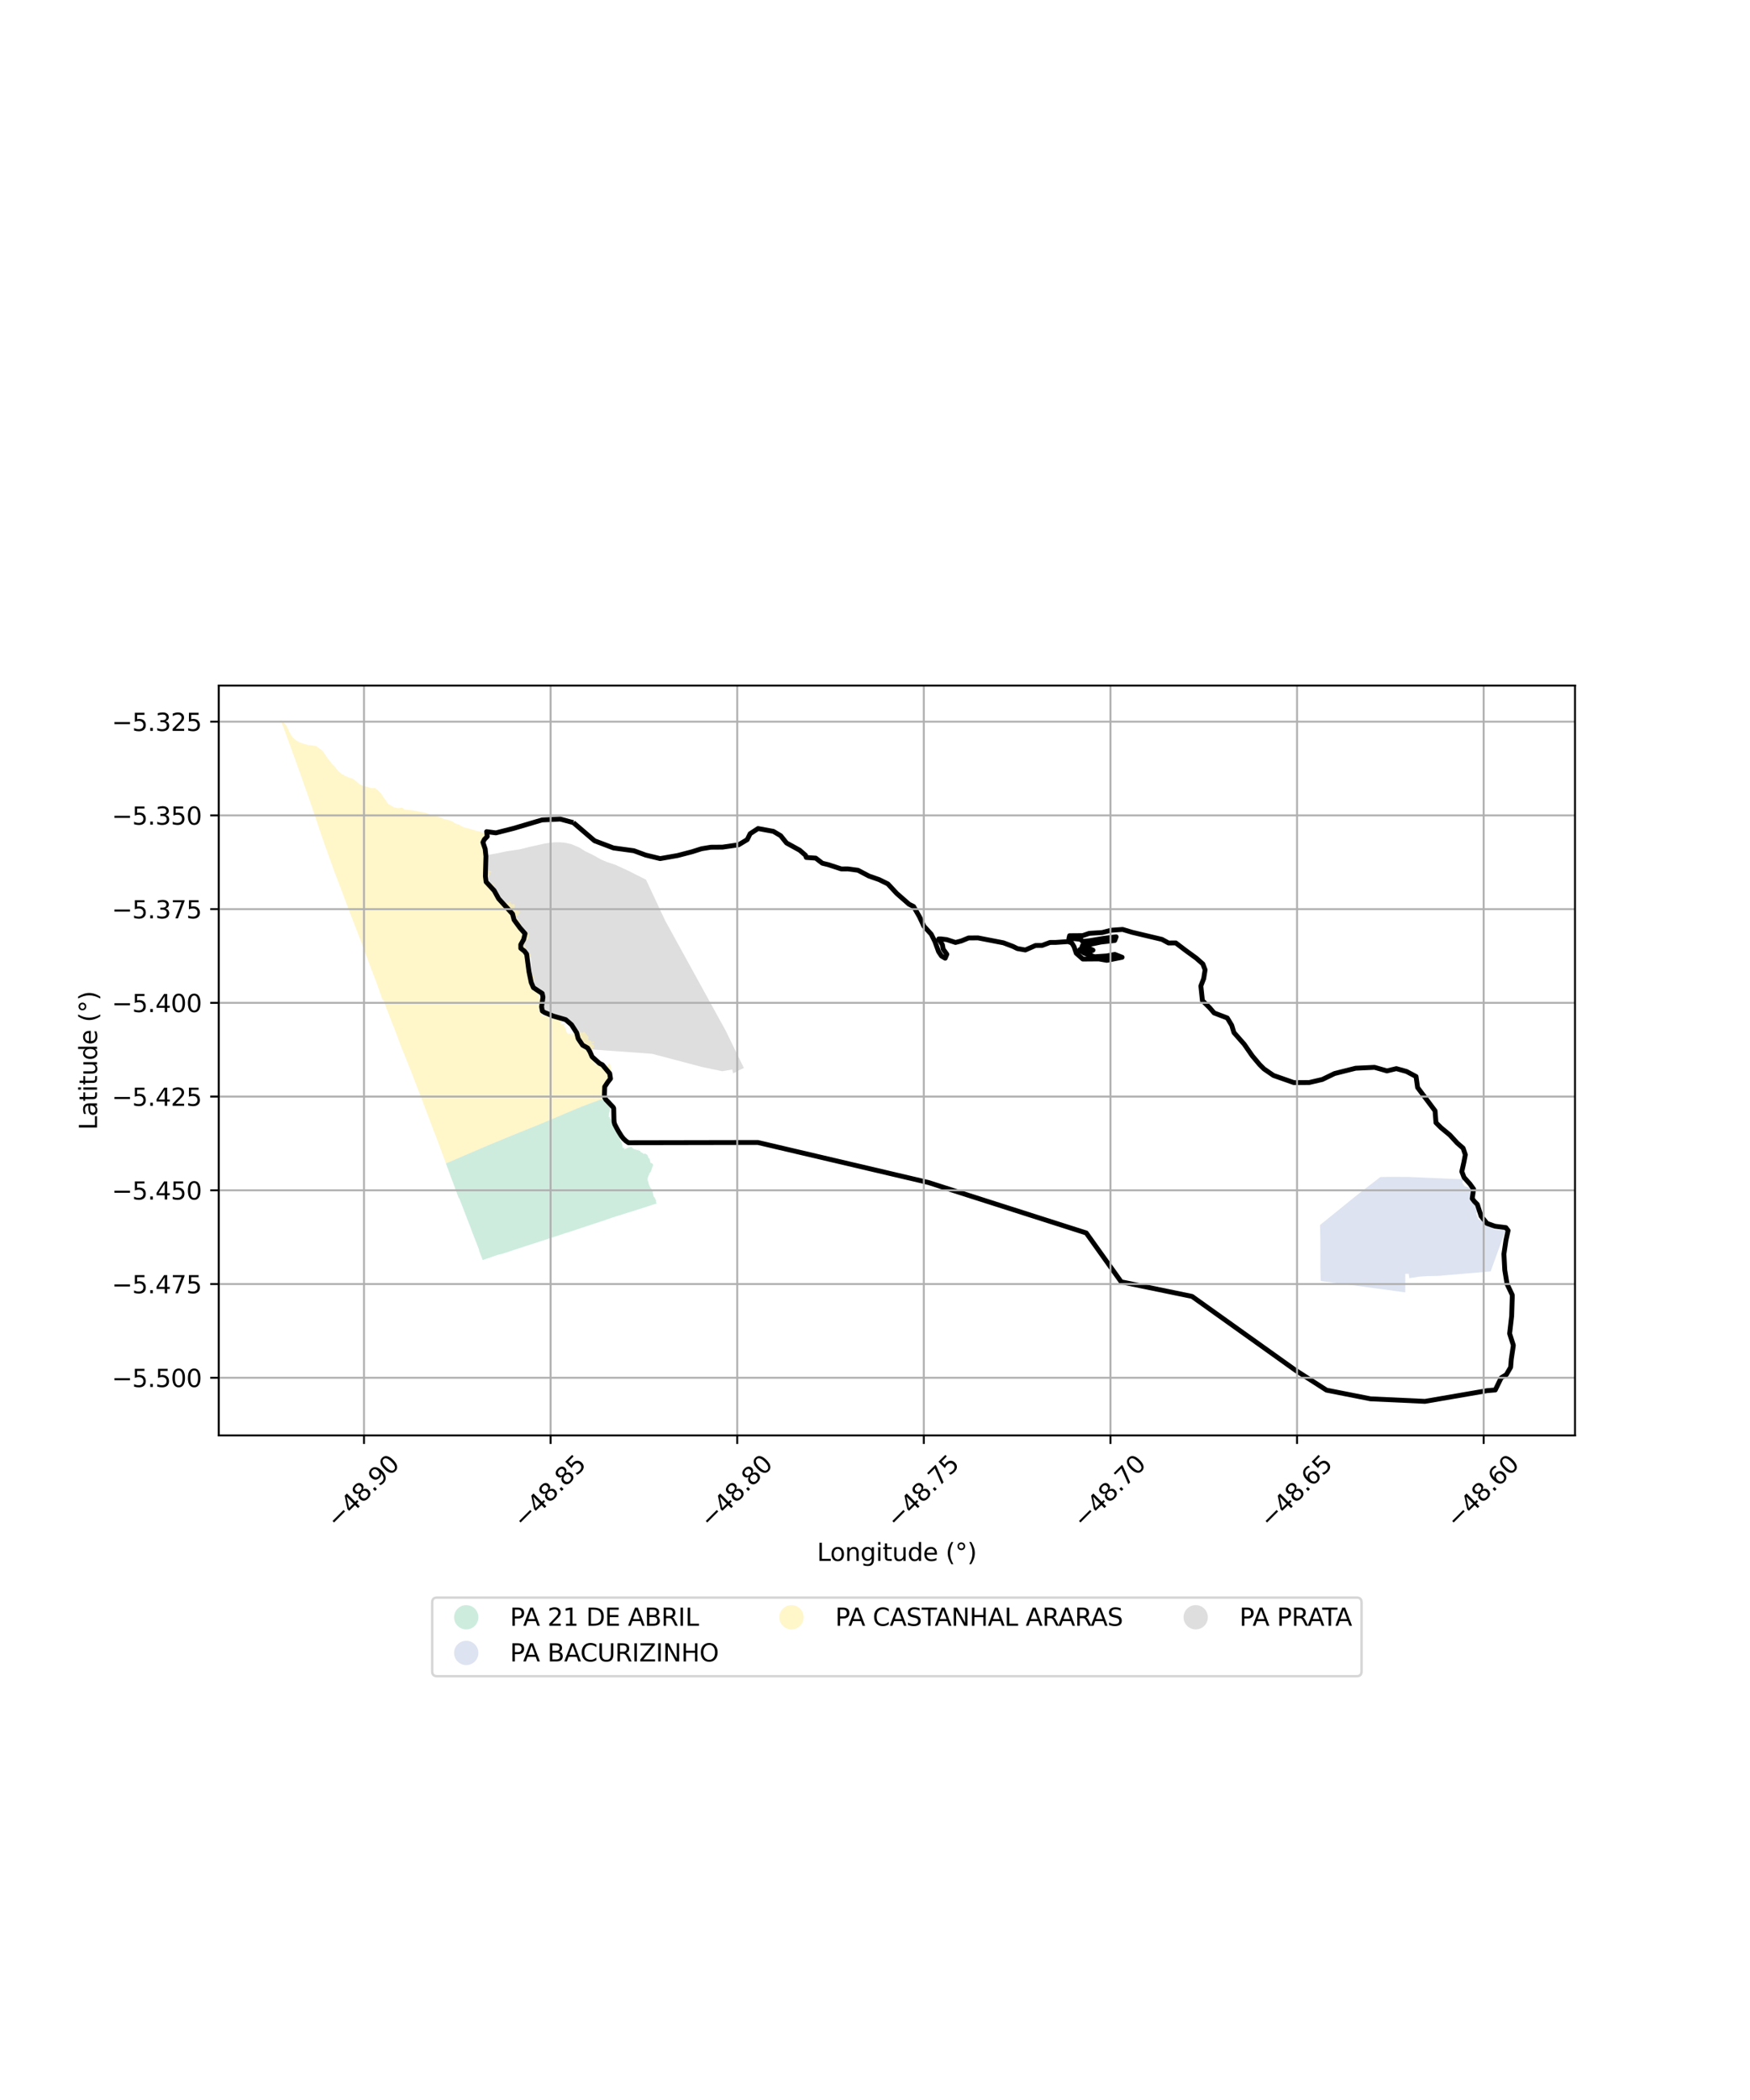 <?xml version="1.0" encoding="utf-8" standalone="no"?>
<!DOCTYPE svg PUBLIC "-//W3C//DTD SVG 1.1//EN"
  "http://www.w3.org/Graphics/SVG/1.1/DTD/svg11.dtd">
<svg xmlns:xlink="http://www.w3.org/1999/xlink" width="720pt" height="864pt" viewBox="0 0 720 864" xmlns="http://www.w3.org/2000/svg" version="1.1">
 <defs>
  <style type="text/css">*{stroke-linejoin: round; stroke-linecap: butt}</style>
 </defs>
 <g id="figure_1">
  <g id="patch_1">
   <path d="M 0 864 
L 720 864 
L 720 0 
L 0 0 
z
" style="fill: #ffffff"/>
  </g>
  <g id="axes_1">
   <g id="patch_2">
    <path d="M 90 590.583 
L 648 590.583 
L 648 282.057 
L 90 282.057 
z
" style="fill: #ffffff"/>
   </g>
   <g id="PatchCollection_1">
    <path d="M 200.98 351.704 
L 204.77 351.021 
L 208.327 350.255 
L 213.699 349.466 
L 218.162 348.367 
L 223.64 347.16 
L 226.304 346.692 
L 228.302 346.544 
L 230.171 346.532 
L 232.015 346.659 
L 234.889 347.245 
L 238.296 348.656 
L 240.671 350.166 
L 243.907 351.735 
L 247.243 353.602 
L 249.784 354.689 
L 253.099 355.774 
L 258.431 358.218 
L 265.79 361.931 
L 273.668 378.755 
L 298.62 424.148 
L 306.044 439.383 
L 303.373 440.67 
L 302.195 441.372 
L 301.583 441.557 
L 301.303 440.014 
L 297.134 440.736 
L 288.674 438.949 
L 268.266 433.56 
L 242.568 431.705 
L 240.137 429.89 
L 239.276 428.194 
L 236.063 421.861 
L 234.261 420.442 
L 231.483 419.313 
L 229.743 418.447 
L 224.92 416.99 
L 224.278 416.35 
L 223.734 414.645 
L 223.719 412.994 
L 224.082 411.629 
L 224.068 409.978 
L 223.381 408.479 
L 221.943 407.685 
L 219.444 404.712 
L 218.697 400.891 
L 218.437 394.233 
L 217.712 392.122 
L 216.497 391.161 
L 215.67 390.32 
L 215.592 389.831 
L 215.43 388.821 
L 216.604 386.376 
L 216.909 384.885 
L 216.936 384.601 
L 215.931 383.072 
L 214.171 380.981 
L 213.199 378.996 
L 211.923 376.389 
L 210.832 374.506 
L 206.061 369.678 
L 204.525 367.177 
L 204.275 366.421 
L 202.543 364.261 
L 201.341 362.761 
L 201.096 361.145 
L 200.851 359.528 
L 200.909 355.938 
L 200.98 351.704 
" clip-path="url(#p856366de7a)" style="fill: #cccccc; fill-opacity: 0.65"/>
    <path d="M 115.364 296.081 
L 116.202 296.729 
L 117.78 298.426 
L 118.488 299.863 
L 119.256 301.568 
L 120.325 303.305 
L 121.633 304.504 
L 123.434 305.547 
L 124.821 305.934 
L 126.562 306.49 
L 128.28 306.668 
L 130.09 306.981 
L 132.716 308.893 
L 133.416 309.919 
L 134.352 311.377 
L 135.39 312.74 
L 136.56 314.239 
L 137.904 315.616 
L 139.211 317.326 
L 140.579 318.406 
L 142.199 319.308 
L 143.795 320.009 
L 144.972 320.278 
L 146.582 321.453 
L 147.882 322.62 
L 149.477 323.374 
L 150.222 323.508 
L 150.904 323.641 
L 152.71 324.264 
L 154.416 324.268 
L 155.516 325.226 
L 156.792 326.493 
L 157.862 328.143 
L 158.676 329.287 
L 159.709 330.767 
L 161.303 331.675 
L 161.86 332.049 
L 163.68 332.547 
L 165.403 332.291 
L 166.654 333.169 
L 168.524 333.263 
L 170.516 333.487 
L 172.012 333.883 
L 173.923 334.153 
L 175.082 334.386 
L 176.975 335.156 
L 178.549 335.726 
L 179.752 335.915 
L 181.59 336.394 
L 182.456 336.944 
L 184.048 337.285 
L 185.62 337.682 
L 187.258 338.737 
L 188.654 339.194 
L 190.541 340.254 
L 192.52 340.823 
L 194.339 341.308 
L 196.163 341.852 
L 197.087 341.991 
L 198.782 342.69 
L 199.831 342.881 
L 201.367 343.102 
L 200.725 343.993 
L 200.336 344.693 
L 200.03 345.818 
L 199.699 346.584 
L 199.917 347.96 
L 200.592 349.685 
L 200.286 350.362 
L 199.784 350.722 
L 200.129 351.406 
L 200.326 352.032 
L 201.088 353.125 
L 200.705 354.332 
L 200.247 355.155 
L 199.543 355.699 
L 199.996 356.401 
L 200.657 357.475 
L 201.397 358.378 
L 202.417 358.591 
L 201.118 359.196 
L 201.668 359.493 
L 201.567 360.052 
L 201.076 360.311 
L 200.648 361.104 
L 200.595 361.452 
L 200.368 362.45 
L 200.876 362.903 
L 200.77 363.513 
L 201.12 363.963 
L 202.162 364.183 
L 202.809 363.583 
L 203.245 364.149 
L 203.089 365.389 
L 203.3 366.203 
L 203.883 366.366 
L 203.753 367.068 
L 203.938 367.524 
L 204.635 368.75 
L 205.001 369.201 
L 204.831 369.662 
L 205.121 369.979 
L 205.701 369.704 
L 206.312 369.623 
L 205.896 370.046 
L 205.896 370.577 
L 206.583 370.838 
L 207.193 370.747 
L 207.658 370.972 
L 208.933 371.669 
L 209.43 371.096 
L 210.395 371.01 
L 209.829 371.598 
L 210.726 372.068 
L 211.624 371.857 
L 211.804 372.685 
L 211.678 373.535 
L 212.123 374.377 
L 212.931 374.676 
L 213.601 374.763 
L 213.662 374.877 
L 213.734 374.806 
L 213.798 374.84 
L 213.965 375.141 
L 213.699 375.826 
L 212.984 376.205 
L 213.773 376.456 
L 212.584 376.865 
L 212.358 377.281 
L 212.342 377.751 
L 213.255 378.256 
L 213.428 378.881 
L 213.827 379.438 
L 213.944 379.588 
L 214.172 379.877 
L 214.171 380.148 
L 213.85 380.339 
L 213.995 380.65 
L 214.666 380.676 
L 214.497 381.515 
L 215.734 382.444 
L 216.442 382.789 
L 217.562 384.314 
L 217.572 385.353 
L 217.615 385.977 
L 216.971 386.634 
L 217.162 386.953 
L 216.332 386.593 
L 216.014 386.937 
L 215.629 387.68 
L 216.162 387.838 
L 215.623 388.7 
L 215.737 389.384 
L 216.5 389.403 
L 216.308 389.795 
L 215.856 390.486 
L 216.12 391.521 
L 216.372 392.037 
L 217.315 392.22 
L 217.595 391.657 
L 217.759 392.234 
L 218.455 393.051 
L 217.585 394.484 
L 217.155 394.684 
L 217.285 395.481 
L 216.899 397.198 
L 217.455 397.952 
L 217.581 398.88 
L 218.019 400.358 
L 218.164 400.809 
L 218.794 401.369 
L 219.529 401.381 
L 219.581 402.644 
L 219.959 403.187 
L 219.217 403.456 
L 219.538 405.217 
L 219.098 405.859 
L 219.46 406.568 
L 219.983 405.951 
L 219.923 406.891 
L 220.509 407.323 
L 220.879 407.744 
L 221.066 407.585 
L 221.411 407.872 
L 221.812 407.846 
L 221.85 408.578 
L 222.006 408.765 
L 222.036 409.072 
L 221.656 409.248 
L 221.773 409.924 
L 221.761 410.729 
L 222.529 410.749 
L 222.631 410.67 
L 222.815 410.944 
L 222.455 411.357 
L 222.899 411.427 
L 223.166 411.633 
L 223.215 411.834 
L 222.953 413.152 
L 222.978 413.61 
L 222.106 414.739 
L 221.728 415.745 
L 222.204 416.457 
L 223.027 416.631 
L 222.791 417.738 
L 223.759 418.009 
L 223.804 417.534 
L 224.769 418.265 
L 225.07 418.053 
L 225.051 417.908 
L 225.18 417.947 
L 225.341 418.219 
L 225.443 418.617 
L 225.883 418.277 
L 226.007 418.726 
L 226.04 418.848 
L 226.182 418.872 
L 226.315 418.206 
L 226.747 418.033 
L 226.532 417.838 
L 226.573 417.694 
L 227.013 417.466 
L 227.23 417.304 
L 227.578 417.005 
L 227.707 417.409 
L 227.461 417.488 
L 227.275 417.736 
L 227.361 417.975 
L 227.687 417.912 
L 228.278 417.474 
L 228.629 417.655 
L 228.54 418.038 
L 228.467 418.341 
L 228.88 418.104 
L 229.033 418.05 
L 229.087 418.553 
L 230.179 418.615 
L 230.424 418.57 
L 230.524 418.711 
L 230.337 418.919 
L 230.38 419.084 
L 230.665 419.066 
L 230.808 419.236 
L 230.604 419.598 
L 230.789 420.147 
L 231.028 420.272 
L 231.137 420.533 
L 231.04 420.844 
L 230.543 421.027 
L 230.919 421.381 
L 231.695 421.259 
L 232.33 421.153 
L 232.484 421.152 
L 232.32 421.365 
L 232.515 421.502 
L 232.344 421.569 
L 231.93 421.762 
L 231.89 421.985 
L 231.974 422.244 
L 232.501 422.686 
L 232.47 422.882 
L 232.784 423.105 
L 232.684 423.319 
L 232.787 423.482 
L 232.755 423.695 
L 232.949 424.165 
L 233.267 424.881 
L 233.605 425.303 
L 234.491 425.255 
L 234.496 425.515 
L 234.642 425.249 
L 234.988 425.627 
L 235.164 425.949 
L 235.444 425.952 
L 235.132 425.313 
L 235.101 425.199 
L 235.215 425.073 
L 235.446 425.224 
L 235.567 425.474 
L 235.889 425.34 
L 235.691 425.089 
L 235.797 424.813 
L 236.147 424.68 
L 236.056 424.431 
L 236.637 424.344 
L 236.652 424.158 
L 236.465 423.857 
L 236.451 423.443 
L 236.486 423.214 
L 236.912 422.934 
L 237.069 422.962 
L 237.099 423.165 
L 236.709 423.515 
L 236.722 423.835 
L 237.034 423.907 
L 237.241 424.038 
L 237.203 424.174 
L 237.373 424.52 
L 237.738 424.474 
L 237.47 424.067 
L 237.654 423.43 
L 238.027 423.461 
L 238.222 423.548 
L 237.806 423.929 
L 238.001 424.218 
L 238.558 424.196 
L 238.554 424.336 
L 238.488 424.482 
L 238.339 424.561 
L 238.361 424.753 
L 238.732 424.699 
L 238.923 424.958 
L 239.03 424.696 
L 239.029 424.466 
L 239.146 424.328 
L 239.28 424.72 
L 239.248 424.881 
L 240.062 424.871 
L 239.98 424.712 
L 240.095 424.593 
L 240.18 424.381 
L 240.927 425.065 
L 240.937 425.334 
L 241.247 425.572 
L 241.556 425.89 
L 241.656 426.121 
L 241.966 426.33 
L 242.216 427.012 
L 241.882 427.624 
L 242.303 427.783 
L 241.958 428.077 
L 243.039 428.102 
L 243.253 428.191 
L 243.062 428.363 
L 243.656 428.837 
L 244.06 428.532 
L 244.348 428.54 
L 244.343 428.995 
L 243.166 429.229 
L 244.324 429.812 
L 244.44 430.542 
L 244.516 430.972 
L 243.505 431.322 
L 243.927 431.448 
L 244.104 431.595 
L 243.845 431.872 
L 243.373 432.037 
L 243.769 432.271 
L 243.869 432.75 
L 243.847 433.097 
L 243.414 433.8 
L 243.816 434.02 
L 244.236 434.35 
L 244.591 434.528 
L 243.995 435.354 
L 244.322 436.14 
L 244.394 436.554 
L 244.925 437.53 
L 244.774 438.042 
L 245.504 437.677 
L 246.67 438.459 
L 247.376 438.77 
L 248.012 438.741 
L 248.716 438.644 
L 248.914 438.84 
L 250.102 438.499 
L 249.948 437.983 
L 250.528 438.003 
L 250.436 437.383 
L 251.058 437.875 
L 251.164 438.979 
L 251.444 440.062 
L 251.761 440.838 
L 251.211 441.382 
L 251.489 441.76 
L 251.231 442.389 
L 250.555 442.691 
L 250.5 442.86 
L 250.6 443.232 
L 250.975 444.585 
L 250.889 445.376 
L 251.28 445.436 
L 250.222 446.071 
L 249.854 446.922 
L 249.101 447.133 
L 248.977 447.741 
L 248.852 448.226 
L 249.658 448.269 
L 249.5 449.68 
L 249.152 449.807 
L 249.248 451.1 
L 249.567 451.457 
L 239.133 455.356 
L 234.593 457.258 
L 221.674 462.716 
L 221.282 462.876 
L 217.641 464.34 
L 210.694 467.146 
L 206.906 468.691 
L 203.711 470.028 
L 200.745 471.251 
L 196.83 472.933 
L 195.033 473.709 
L 189.835 475.929 
L 188.603 476.477 
L 183.475 478.651 
L 179.41 467.712 
L 178.834 466.239 
L 178.711 465.975 
L 174.962 456.022 
L 174.408 454.534 
L 170.539 444.474 
L 170.423 444.206 
L 169.856 442.747 
L 169.792 442.483 
L 166.075 433.168 
L 165.397 431.569 
L 163.188 425.667 
L 161.862 422.144 
L 161.753 422.013 
L 161.073 420.225 
L 160.961 419.94 
L 157.61 411.192 
L 157.341 411.29 
L 154.971 404.452 
L 152.462 397.939 
L 148.686 387.807 
L 148.602 387.544 
L 147.501 384.698 
L 142.546 371.784 
L 142.436 371.527 
L 142.415 371.464 
L 141.257 368.299 
L 137.524 358.488 
L 133.999 348.646 
L 133.876 348.291 
L 132.843 345.377 
L 132.766 345.188 
L 128.309 331.967 
L 128.262 331.814 
L 125.807 324.747 
L 123.4 317.972 
L 121.274 312.023 
L 116.508 298.96 
L 115.364 296.081 
" clip-path="url(#p856366de7a)" style="fill: #fff2ae; fill-opacity: 0.65"/>
    <path d="M 249.835 451.361 
L 250.127 451.71 
L 250.602 452.192 
L 251.096 452.454 
L 251.48 452.83 
L 251.591 453.376 
L 251.702 453.853 
L 252.173 454.012 
L 252.572 454.226 
L 252.469 454.707 
L 252.028 455.042 
L 251.493 455.062 
L 251.495 455.356 
L 251.033 455.564 
L 251.126 456.03 
L 251.033 456.675 
L 250.836 457.301 
L 250.592 457.945 
L 250.49 458.503 
L 250.543 459.18 
L 250.307 459.459 
L 250.965 459.612 
L 250.925 459.996 
L 251.28 460.471 
L 251.477 460.794 
L 252.039 460.721 
L 252.178 461.233 
L 252.355 461.621 
L 251.884 462.008 
L 252.537 462.163 
L 252.621 462.619 
L 253.815 463.265 
L 254.249 463.789 
L 254.491 464.196 
L 254.669 464.25 
L 254.918 464.745 
L 255.13 465.31 
L 255.167 465.86 
L 255.392 466.452 
L 254.964 466.929 
L 255.171 469.109 
L 255.734 469.929 
L 255.903 470.484 
L 256.036 471.161 
L 256.241 472.367 
L 257.039 472.133 
L 256.704 472.952 
L 257.667 472.512 
L 258.291 472.227 
L 259.055 471.971 
L 259.845 471.874 
L 260.367 472.532 
L 261.056 472.849 
L 261.603 472.978 
L 262.284 473.183 
L 263.032 472.93 
L 262.551 473.428 
L 263.395 473.456 
L 263.479 473.923 
L 264.384 474.382 
L 264.773 474.756 
L 265.448 474.61 
L 266.418 475.241 
L 266.775 476.417 
L 267.125 476.544 
L 267.375 477.177 
L 267.578 478.37 
L 268.406 478.715 
L 268.744 479.32 
L 268.495 479.945 
L 268.018 481.229 
L 267.814 481.878 
L 267.472 482.496 
L 267.129 482.685 
L 267.18 483.126 
L 266.803 483.711 
L 266.59 484.349 
L 266.382 485.07 
L 266.501 485.779 
L 266.773 486.353 
L 266.871 487.057 
L 267.137 487.676 
L 267.363 488.281 
L 267.78 488.927 
L 268.211 489.389 
L 268.523 489.968 
L 268.563 490.699 
L 268.685 491.291 
L 268.878 492.214 
L 269.231 492.62 
L 269.587 493.219 
L 269.883 493.833 
L 269.932 494.515 
L 270.127 495.235 
L 269.836 495.241 
L 261.49 497.942 
L 257.788 499.089 
L 254.212 500.217 
L 252.097 500.881 
L 247.608 502.434 
L 247.39 502.489 
L 233.565 507.074 
L 233.128 507.182 
L 219.674 511.588 
L 216.837 512.491 
L 206.724 515.821 
L 204.894 516.247 
L 198.612 518.413 
L 197.111 514.578 
L 197.12 514.23 
L 195.713 510.6 
L 194.185 506.704 
L 193.663 505.23 
L 188.934 492.984 
L 188.717 492.886 
L 183.677 479.262 
L 183.475 478.651 
L 188.603 476.477 
L 189.835 475.929 
L 195.033 473.709 
L 196.83 472.933 
L 200.745 471.251 
L 203.711 470.028 
L 206.906 468.691 
L 210.694 467.146 
L 217.641 464.34 
L 221.282 462.876 
L 221.598 462.757 
L 221.674 462.716 
L 234.455 457.316 
L 239.133 455.356 
L 249.567 451.457 
L 249.835 451.361 
" clip-path="url(#p856366de7a)" style="fill: #b3e2cd; fill-opacity: 0.65"/>
    <path d="M 602.294 485.207 
L 601.559 486.51 
L 602.696 488.114 
L 604.848 488.693 
L 605.932 488.467 
L 607.064 489.606 
L 606.095 491.055 
L 606.531 492.692 
L 606.924 493.806 
L 607.44 493.839 
L 607.784 494.87 
L 607.857 496.563 
L 607.903 498.488 
L 607.307 499.243 
L 608.32 501.814 
L 609.704 501.83 
L 611.301 502.569 
L 612.286 504.541 
L 612.787 504.507 
L 615.046 505.932 
L 618.211 506.073 
L 619.455 506.11 
L 618.066 509.934 
L 616.556 514.102 
L 613.296 523.097 
L 603.108 523.973 
L 596.037 524.567 
L 595.37 524.625 
L 594.996 524.663 
L 591.998 524.931 
L 587.257 525.027 
L 583.96 525.242 
L 579.84 525.876 
L 579.557 524.078 
L 578.16 524.077 
L 578.172 526.13 
L 578.162 531.721 
L 563.966 529.789 
L 555.193 528.608 
L 543.373 527.034 
L 543.229 521.397 
L 543.239 515.408 
L 543.249 515.311 
L 543.214 509.557 
L 543.085 504.017 
L 554.46 494.796 
L 559.348 490.855 
L 559.716 490.57 
L 563.686 487.521 
L 567.905 484.282 
L 570.84 484.196 
L 579.427 484.227 
L 584.771 484.465 
L 593.772 484.851 
L 593.989 484.86 
L 602.294 485.207 
" clip-path="url(#p856366de7a)" style="fill: #cbd5e8; fill-opacity: 0.65"/>
   </g>
   <g id="PatchCollection_2">
    <path d="M 235.888 338.454 
L 244.619 345.923 
L 252.419 348.878 
L 260.804 350.019 
L 265.604 351.791 
L 271.598 353.252 
L 278.768 351.991 
L 284.739 350.438 
L 288.619 349.203 
L 292.503 348.57 
L 297.289 348.534 
L 303.863 347.579 
L 307.436 345.441 
L 308.615 343.021 
L 311.889 340.886 
L 318.18 342.043 
L 321.185 343.828 
L 323.6 346.824 
L 329.008 349.796 
L 331.417 351.887 
L 331.723 352.789 
L 335.614 353.06 
L 338.322 355.149 
L 340.719 355.733 
L 346.118 357.5 
L 348.835 357.491 
L 353.002 358.049 
L 357.507 360.426 
L 361.706 361.9 
L 365.31 363.68 
L 368.929 367.57 
L 374.049 372.051 
L 375.851 372.941 
L 378.276 377.142 
L 380.101 381.046 
L 383.118 384.338 
L 384.637 387.34 
L 386.165 391.547 
L 387.375 393.346 
L 388.878 394.239 
L 389.563 392.609 
L 388.051 390.511 
L 387.738 388.705 
L 386.224 386.306 
L 387.121 386.299 
L 389.517 386.582 
L 393.115 387.759 
L 395.504 387.138 
L 398.486 385.909 
L 402.374 385.878 
L 412.86 387.906 
L 416.76 389.382 
L 418.562 390.272 
L 421.857 390.849 
L 426.031 389.008 
L 428.723 388.987 
L 432.004 387.756 
L 434.397 387.737 
L 439.48 387.396 
L 440.98 387.987 
L 441.889 389.487 
L 442.807 392.192 
L 445.518 394.581 
L 452.099 394.53 
L 455.394 395.106 
L 461.666 393.851 
L 458.665 392.67 
L 455.38 393.298 
L 450.297 393.64 
L 446.098 392.166 
L 444.293 390.975 
L 444.291 390.673 
L 449.082 391.238 
L 449.678 390.932 
L 448.477 390.339 
L 445.179 389.461 
L 445.474 388.855 
L 448.462 388.531 
L 452.942 387.591 
L 458.621 386.944 
L 459.207 385.432 
L 454.127 386.075 
L 448.451 387.024 
L 445.462 387.349 
L 444.557 386.452 
L 441.863 386.171 
L 439.769 386.188 
L 440.059 384.98 
L 445.443 384.938 
L 448.128 384.013 
L 453.51 383.669 
L 457.092 382.736 
L 461.876 382.397 
L 465.774 383.572 
L 478.061 386.489 
L 480.765 387.974 
L 483.756 387.951 
L 487.668 390.934 
L 492.18 394.213 
L 494.891 396.603 
L 495.808 399.006 
L 495.238 402.627 
L 494.065 405.65 
L 494.71 411.673 
L 497.725 414.663 
L 499.536 416.758 
L 504.937 418.825 
L 506.755 421.824 
L 507.676 424.83 
L 511.902 429.619 
L 515.23 434.414 
L 518.25 438.007 
L 520.059 439.8 
L 523.969 442.482 
L 532.368 445.428 
L 538.65 445.378 
L 544.024 444.13 
L 549.09 441.678 
L 557.748 439.499 
L 565.523 439.135 
L 570.62 440.601 
L 574.501 439.666 
L 578.698 440.838 
L 582.604 442.916 
L 583.238 447.431 
L 590.427 457.029 
L 590.806 461.915 
L 592.917 464.007 
L 596.53 466.992 
L 599.548 470.282 
L 601.958 472.372 
L 602.877 475.077 
L 602.303 478.096 
L 601.436 482.02 
L 602.353 484.424 
L 604.768 487.116 
L 606.28 489.214 
L 605.713 493.136 
L 606.62 494.334 
L 607.826 495.53 
L 609.36 500.339 
L 611.778 503.333 
L 615.078 504.512 
L 619.569 505.078 
L 620.476 506.276 
L 619.611 510.201 
L 618.759 515.934 
L 619.111 522.561 
L 620.054 528.279 
L 622.185 532.782 
L 622.18 533.907 
L 621.941 541.443 
L 621.102 548.682 
L 622.636 553.491 
L 621.785 559.224 
L 621.512 562.541 
L 619.742 565.569 
L 617.637 566.863 
L 615.199 571.876 
L 611.941 572.141 
L 586.262 576.559 
L 563.9 575.523 
L 545.758 571.943 
L 532.987 563.744 
L 490.433 533.377 
L 461.282 527.377 
L 446.916 507.278 
L 381.901 486.497 
L 311.811 470.048 
L 258.569 470.146 
L 257.522 469.439 
L 256.486 468.466 
L 255.627 467.332 
L 254.49 465.511 
L 253.546 463.803 
L 252.909 462.561 
L 252.651 461.638 
L 252.586 460.387 
L 252.498 456.023 
L 252.308 455.596 
L 250.54 453.738 
L 249.263 452.411 
L 248.88 451.701 
L 248.665 450.937 
L 248.803 447.118 
L 249.986 445.301 
L 251.172 443.785 
L 250.856 441.677 
L 247.837 438.084 
L 246.636 437.49 
L 243.624 434.8 
L 242.711 432.697 
L 241.802 431.197 
L 239.698 430.008 
L 237.883 427.309 
L 237.266 424.903 
L 235.147 421.603 
L 232.738 419.512 
L 227.641 418.044 
L 224.04 416.564 
L 223.138 415.968 
L 222.825 414.162 
L 223.394 410.24 
L 223.083 408.735 
L 219.475 406.351 
L 218.562 404.248 
L 217.64 399.783 
L 216.689 392.557 
L 215.782 391.358 
L 214.277 390.164 
L 214.266 388.657 
L 215.447 386.538 
L 216.027 384.122 
L 213.915 381.727 
L 211.496 378.43 
L 210.88 376.023 
L 205.149 369.737 
L 203.329 366.435 
L 200.011 362.843 
L 199.713 360.488 
L 199.932 352.294 
L 199.611 349.283 
L 198.693 346.577 
L 199.282 345.367 
L 200.47 344.152 
L 200.209 342.17 
L 204.028 342.671 
L 211.343 340.807 
L 223.016 337.347 
L 230.492 336.989 
L 235.888 338.454 
L 235.888 338.454 
" clip-path="url(#p856366de7a)" style="fill: none; stroke: #000000; stroke-width: 2"/>
   </g>
   <g id="matplotlib.axis_1">
    <g id="xtick_1">
     <g id="line2d_1">
      <path d="M 149.761 590.583 
L 149.761 282.057 
" clip-path="url(#p856366de7a)" style="fill: none; stroke: #b0b0b0; stroke-width: 0.8; stroke-linecap: square"/>
     </g>
     <g id="line2d_2">
      <defs>
       <path id="m849fc4ae9d" d="M 0 0 
L 0 3.5 
" style="stroke: #000000; stroke-width: 0.8"/>
      </defs>
      <g>
       <use xlink:href="#m849fc4ae9d" x="149.761" y="590.583" style="stroke: #000000; stroke-width: 0.8"/>
      </g>
     </g>
     <g id="text_1">
      <!-- −48.90 -->
      <g transform="translate(138.627 629.124) rotate(-45) scale(0.1 -0.1)">
       <defs>
        <path id="DejaVuSans-2212" d="M 678 2272 
L 4684 2272 
L 4684 1741 
L 678 1741 
L 678 2272 
z
" transform="scale(0.016)"/>
        <path id="DejaVuSans-34" d="M 2419 4116 
L 825 1625 
L 2419 1625 
L 2419 4116 
z
M 2253 4666 
L 3047 4666 
L 3047 1625 
L 3713 1625 
L 3713 1100 
L 3047 1100 
L 3047 0 
L 2419 0 
L 2419 1100 
L 313 1100 
L 313 1709 
L 2253 4666 
z
" transform="scale(0.016)"/>
        <path id="DejaVuSans-38" d="M 2034 2216 
Q 1584 2216 1326 1975 
Q 1069 1734 1069 1313 
Q 1069 891 1326 650 
Q 1584 409 2034 409 
Q 2484 409 2743 651 
Q 3003 894 3003 1313 
Q 3003 1734 2745 1975 
Q 2488 2216 2034 2216 
z
M 1403 2484 
Q 997 2584 770 2862 
Q 544 3141 544 3541 
Q 544 4100 942 4425 
Q 1341 4750 2034 4750 
Q 2731 4750 3128 4425 
Q 3525 4100 3525 3541 
Q 3525 3141 3298 2862 
Q 3072 2584 2669 2484 
Q 3125 2378 3379 2068 
Q 3634 1759 3634 1313 
Q 3634 634 3220 271 
Q 2806 -91 2034 -91 
Q 1263 -91 848 271 
Q 434 634 434 1313 
Q 434 1759 690 2068 
Q 947 2378 1403 2484 
z
M 1172 3481 
Q 1172 3119 1398 2916 
Q 1625 2713 2034 2713 
Q 2441 2713 2670 2916 
Q 2900 3119 2900 3481 
Q 2900 3844 2670 4047 
Q 2441 4250 2034 4250 
Q 1625 4250 1398 4047 
Q 1172 3844 1172 3481 
z
" transform="scale(0.016)"/>
        <path id="DejaVuSans-2e" d="M 684 794 
L 1344 794 
L 1344 0 
L 684 0 
L 684 794 
z
" transform="scale(0.016)"/>
        <path id="DejaVuSans-39" d="M 703 97 
L 703 672 
Q 941 559 1184 500 
Q 1428 441 1663 441 
Q 2288 441 2617 861 
Q 2947 1281 2994 2138 
Q 2813 1869 2534 1725 
Q 2256 1581 1919 1581 
Q 1219 1581 811 2004 
Q 403 2428 403 3163 
Q 403 3881 828 4315 
Q 1253 4750 1959 4750 
Q 2769 4750 3195 4129 
Q 3622 3509 3622 2328 
Q 3622 1225 3098 567 
Q 2575 -91 1691 -91 
Q 1453 -91 1209 -44 
Q 966 3 703 97 
z
M 1959 2075 
Q 2384 2075 2632 2365 
Q 2881 2656 2881 3163 
Q 2881 3666 2632 3958 
Q 2384 4250 1959 4250 
Q 1534 4250 1286 3958 
Q 1038 3666 1038 3163 
Q 1038 2656 1286 2365 
Q 1534 2075 1959 2075 
z
" transform="scale(0.016)"/>
        <path id="DejaVuSans-30" d="M 2034 4250 
Q 1547 4250 1301 3770 
Q 1056 3291 1056 2328 
Q 1056 1369 1301 889 
Q 1547 409 2034 409 
Q 2525 409 2770 889 
Q 3016 1369 3016 2328 
Q 3016 3291 2770 3770 
Q 2525 4250 2034 4250 
z
M 2034 4750 
Q 2819 4750 3233 4129 
Q 3647 3509 3647 2328 
Q 3647 1150 3233 529 
Q 2819 -91 2034 -91 
Q 1250 -91 836 529 
Q 422 1150 422 2328 
Q 422 3509 836 4129 
Q 1250 4750 2034 4750 
z
" transform="scale(0.016)"/>
       </defs>
       <use xlink:href="#DejaVuSans-2212"/>
       <use xlink:href="#DejaVuSans-34" transform="translate(83.789 0)"/>
       <use xlink:href="#DejaVuSans-38" transform="translate(147.412 0)"/>
       <use xlink:href="#DejaVuSans-2e" transform="translate(211.035 0)"/>
       <use xlink:href="#DejaVuSans-39" transform="translate(242.822 0)"/>
       <use xlink:href="#DejaVuSans-30" transform="translate(306.445 0)"/>
      </g>
     </g>
    </g>
    <g id="xtick_2">
     <g id="line2d_3">
      <path d="M 226.537 590.583 
L 226.537 282.057 
" clip-path="url(#p856366de7a)" style="fill: none; stroke: #b0b0b0; stroke-width: 0.8; stroke-linecap: square"/>
     </g>
     <g id="line2d_4">
      <g>
       <use xlink:href="#m849fc4ae9d" x="226.537" y="590.583" style="stroke: #000000; stroke-width: 0.8"/>
      </g>
     </g>
     <g id="text_2">
      <!-- −48.85 -->
      <g transform="translate(215.404 629.124) rotate(-45) scale(0.1 -0.1)">
       <defs>
        <path id="DejaVuSans-35" d="M 691 4666 
L 3169 4666 
L 3169 4134 
L 1269 4134 
L 1269 2991 
Q 1406 3038 1543 3061 
Q 1681 3084 1819 3084 
Q 2600 3084 3056 2656 
Q 3513 2228 3513 1497 
Q 3513 744 3044 326 
Q 2575 -91 1722 -91 
Q 1428 -91 1123 -41 
Q 819 9 494 109 
L 494 744 
Q 775 591 1075 516 
Q 1375 441 1709 441 
Q 2250 441 2565 725 
Q 2881 1009 2881 1497 
Q 2881 1984 2565 2268 
Q 2250 2553 1709 2553 
Q 1456 2553 1204 2497 
Q 953 2441 691 2322 
L 691 4666 
z
" transform="scale(0.016)"/>
       </defs>
       <use xlink:href="#DejaVuSans-2212"/>
       <use xlink:href="#DejaVuSans-34" transform="translate(83.789 0)"/>
       <use xlink:href="#DejaVuSans-38" transform="translate(147.412 0)"/>
       <use xlink:href="#DejaVuSans-2e" transform="translate(211.035 0)"/>
       <use xlink:href="#DejaVuSans-38" transform="translate(242.822 0)"/>
       <use xlink:href="#DejaVuSans-35" transform="translate(306.445 0)"/>
      </g>
     </g>
    </g>
    <g id="xtick_3">
     <g id="line2d_5">
      <path d="M 303.314 590.583 
L 303.314 282.057 
" clip-path="url(#p856366de7a)" style="fill: none; stroke: #b0b0b0; stroke-width: 0.8; stroke-linecap: square"/>
     </g>
     <g id="line2d_6">
      <g>
       <use xlink:href="#m849fc4ae9d" x="303.314" y="590.583" style="stroke: #000000; stroke-width: 0.8"/>
      </g>
     </g>
     <g id="text_3">
      <!-- −48.80 -->
      <g transform="translate(292.181 629.124) rotate(-45) scale(0.1 -0.1)">
       <use xlink:href="#DejaVuSans-2212"/>
       <use xlink:href="#DejaVuSans-34" transform="translate(83.789 0)"/>
       <use xlink:href="#DejaVuSans-38" transform="translate(147.412 0)"/>
       <use xlink:href="#DejaVuSans-2e" transform="translate(211.035 0)"/>
       <use xlink:href="#DejaVuSans-38" transform="translate(242.822 0)"/>
       <use xlink:href="#DejaVuSans-30" transform="translate(306.445 0)"/>
      </g>
     </g>
    </g>
    <g id="xtick_4">
     <g id="line2d_7">
      <path d="M 380.091 590.583 
L 380.091 282.057 
" clip-path="url(#p856366de7a)" style="fill: none; stroke: #b0b0b0; stroke-width: 0.8; stroke-linecap: square"/>
     </g>
     <g id="line2d_8">
      <g>
       <use xlink:href="#m849fc4ae9d" x="380.091" y="590.583" style="stroke: #000000; stroke-width: 0.8"/>
      </g>
     </g>
     <g id="text_4">
      <!-- −48.75 -->
      <g transform="translate(368.958 629.124) rotate(-45) scale(0.1 -0.1)">
       <defs>
        <path id="DejaVuSans-37" d="M 525 4666 
L 3525 4666 
L 3525 4397 
L 1831 0 
L 1172 0 
L 2766 4134 
L 525 4134 
L 525 4666 
z
" transform="scale(0.016)"/>
       </defs>
       <use xlink:href="#DejaVuSans-2212"/>
       <use xlink:href="#DejaVuSans-34" transform="translate(83.789 0)"/>
       <use xlink:href="#DejaVuSans-38" transform="translate(147.412 0)"/>
       <use xlink:href="#DejaVuSans-2e" transform="translate(211.035 0)"/>
       <use xlink:href="#DejaVuSans-37" transform="translate(242.822 0)"/>
       <use xlink:href="#DejaVuSans-35" transform="translate(306.445 0)"/>
      </g>
     </g>
    </g>
    <g id="xtick_5">
     <g id="line2d_9">
      <path d="M 456.868 590.583 
L 456.868 282.057 
" clip-path="url(#p856366de7a)" style="fill: none; stroke: #b0b0b0; stroke-width: 0.8; stroke-linecap: square"/>
     </g>
     <g id="line2d_10">
      <g>
       <use xlink:href="#m849fc4ae9d" x="456.868" y="590.583" style="stroke: #000000; stroke-width: 0.8"/>
      </g>
     </g>
     <g id="text_5">
      <!-- −48.70 -->
      <g transform="translate(445.735 629.124) rotate(-45) scale(0.1 -0.1)">
       <use xlink:href="#DejaVuSans-2212"/>
       <use xlink:href="#DejaVuSans-34" transform="translate(83.789 0)"/>
       <use xlink:href="#DejaVuSans-38" transform="translate(147.412 0)"/>
       <use xlink:href="#DejaVuSans-2e" transform="translate(211.035 0)"/>
       <use xlink:href="#DejaVuSans-37" transform="translate(242.822 0)"/>
       <use xlink:href="#DejaVuSans-30" transform="translate(306.445 0)"/>
      </g>
     </g>
    </g>
    <g id="xtick_6">
     <g id="line2d_11">
      <path d="M 533.645 590.583 
L 533.645 282.057 
" clip-path="url(#p856366de7a)" style="fill: none; stroke: #b0b0b0; stroke-width: 0.8; stroke-linecap: square"/>
     </g>
     <g id="line2d_12">
      <g>
       <use xlink:href="#m849fc4ae9d" x="533.645" y="590.583" style="stroke: #000000; stroke-width: 0.8"/>
      </g>
     </g>
     <g id="text_6">
      <!-- −48.65 -->
      <g transform="translate(522.512 629.124) rotate(-45) scale(0.1 -0.1)">
       <defs>
        <path id="DejaVuSans-36" d="M 2113 2584 
Q 1688 2584 1439 2293 
Q 1191 2003 1191 1497 
Q 1191 994 1439 701 
Q 1688 409 2113 409 
Q 2538 409 2786 701 
Q 3034 994 3034 1497 
Q 3034 2003 2786 2293 
Q 2538 2584 2113 2584 
z
M 3366 4563 
L 3366 3988 
Q 3128 4100 2886 4159 
Q 2644 4219 2406 4219 
Q 1781 4219 1451 3797 
Q 1122 3375 1075 2522 
Q 1259 2794 1537 2939 
Q 1816 3084 2150 3084 
Q 2853 3084 3261 2657 
Q 3669 2231 3669 1497 
Q 3669 778 3244 343 
Q 2819 -91 2113 -91 
Q 1303 -91 875 529 
Q 447 1150 447 2328 
Q 447 3434 972 4092 
Q 1497 4750 2381 4750 
Q 2619 4750 2861 4703 
Q 3103 4656 3366 4563 
z
" transform="scale(0.016)"/>
       </defs>
       <use xlink:href="#DejaVuSans-2212"/>
       <use xlink:href="#DejaVuSans-34" transform="translate(83.789 0)"/>
       <use xlink:href="#DejaVuSans-38" transform="translate(147.412 0)"/>
       <use xlink:href="#DejaVuSans-2e" transform="translate(211.035 0)"/>
       <use xlink:href="#DejaVuSans-36" transform="translate(242.822 0)"/>
       <use xlink:href="#DejaVuSans-35" transform="translate(306.445 0)"/>
      </g>
     </g>
    </g>
    <g id="xtick_7">
     <g id="line2d_13">
      <path d="M 610.422 590.583 
L 610.422 282.057 
" clip-path="url(#p856366de7a)" style="fill: none; stroke: #b0b0b0; stroke-width: 0.8; stroke-linecap: square"/>
     </g>
     <g id="line2d_14">
      <g>
       <use xlink:href="#m849fc4ae9d" x="610.422" y="590.583" style="stroke: #000000; stroke-width: 0.8"/>
      </g>
     </g>
     <g id="text_7">
      <!-- −48.60 -->
      <g transform="translate(599.288 629.124) rotate(-45) scale(0.1 -0.1)">
       <use xlink:href="#DejaVuSans-2212"/>
       <use xlink:href="#DejaVuSans-34" transform="translate(83.789 0)"/>
       <use xlink:href="#DejaVuSans-38" transform="translate(147.412 0)"/>
       <use xlink:href="#DejaVuSans-2e" transform="translate(211.035 0)"/>
       <use xlink:href="#DejaVuSans-36" transform="translate(242.822 0)"/>
       <use xlink:href="#DejaVuSans-30" transform="translate(306.445 0)"/>
      </g>
     </g>
    </g>
    <g id="text_8">
     <!-- Longitude (°) -->
     <g transform="translate(336.14 642.193) scale(0.1 -0.1)">
      <defs>
       <path id="DejaVuSans-4c" d="M 628 4666 
L 1259 4666 
L 1259 531 
L 3531 531 
L 3531 0 
L 628 0 
L 628 4666 
z
" transform="scale(0.016)"/>
       <path id="DejaVuSans-6f" d="M 1959 3097 
Q 1497 3097 1228 2736 
Q 959 2375 959 1747 
Q 959 1119 1226 758 
Q 1494 397 1959 397 
Q 2419 397 2687 759 
Q 2956 1122 2956 1747 
Q 2956 2369 2687 2733 
Q 2419 3097 1959 3097 
z
M 1959 3584 
Q 2709 3584 3137 3096 
Q 3566 2609 3566 1747 
Q 3566 888 3137 398 
Q 2709 -91 1959 -91 
Q 1206 -91 779 398 
Q 353 888 353 1747 
Q 353 2609 779 3096 
Q 1206 3584 1959 3584 
z
" transform="scale(0.016)"/>
       <path id="DejaVuSans-6e" d="M 3513 2113 
L 3513 0 
L 2938 0 
L 2938 2094 
Q 2938 2591 2744 2837 
Q 2550 3084 2163 3084 
Q 1697 3084 1428 2787 
Q 1159 2491 1159 1978 
L 1159 0 
L 581 0 
L 581 3500 
L 1159 3500 
L 1159 2956 
Q 1366 3272 1645 3428 
Q 1925 3584 2291 3584 
Q 2894 3584 3203 3211 
Q 3513 2838 3513 2113 
z
" transform="scale(0.016)"/>
       <path id="DejaVuSans-67" d="M 2906 1791 
Q 2906 2416 2648 2759 
Q 2391 3103 1925 3103 
Q 1463 3103 1205 2759 
Q 947 2416 947 1791 
Q 947 1169 1205 825 
Q 1463 481 1925 481 
Q 2391 481 2648 825 
Q 2906 1169 2906 1791 
z
M 3481 434 
Q 3481 -459 3084 -895 
Q 2688 -1331 1869 -1331 
Q 1566 -1331 1297 -1286 
Q 1028 -1241 775 -1147 
L 775 -588 
Q 1028 -725 1275 -790 
Q 1522 -856 1778 -856 
Q 2344 -856 2625 -561 
Q 2906 -266 2906 331 
L 2906 616 
Q 2728 306 2450 153 
Q 2172 0 1784 0 
Q 1141 0 747 490 
Q 353 981 353 1791 
Q 353 2603 747 3093 
Q 1141 3584 1784 3584 
Q 2172 3584 2450 3431 
Q 2728 3278 2906 2969 
L 2906 3500 
L 3481 3500 
L 3481 434 
z
" transform="scale(0.016)"/>
       <path id="DejaVuSans-69" d="M 603 3500 
L 1178 3500 
L 1178 0 
L 603 0 
L 603 3500 
z
M 603 4863 
L 1178 4863 
L 1178 4134 
L 603 4134 
L 603 4863 
z
" transform="scale(0.016)"/>
       <path id="DejaVuSans-74" d="M 1172 4494 
L 1172 3500 
L 2356 3500 
L 2356 3053 
L 1172 3053 
L 1172 1153 
Q 1172 725 1289 603 
Q 1406 481 1766 481 
L 2356 481 
L 2356 0 
L 1766 0 
Q 1100 0 847 248 
Q 594 497 594 1153 
L 594 3053 
L 172 3053 
L 172 3500 
L 594 3500 
L 594 4494 
L 1172 4494 
z
" transform="scale(0.016)"/>
       <path id="DejaVuSans-75" d="M 544 1381 
L 544 3500 
L 1119 3500 
L 1119 1403 
Q 1119 906 1312 657 
Q 1506 409 1894 409 
Q 2359 409 2629 706 
Q 2900 1003 2900 1516 
L 2900 3500 
L 3475 3500 
L 3475 0 
L 2900 0 
L 2900 538 
Q 2691 219 2414 64 
Q 2138 -91 1772 -91 
Q 1169 -91 856 284 
Q 544 659 544 1381 
z
M 1991 3584 
L 1991 3584 
z
" transform="scale(0.016)"/>
       <path id="DejaVuSans-64" d="M 2906 2969 
L 2906 4863 
L 3481 4863 
L 3481 0 
L 2906 0 
L 2906 525 
Q 2725 213 2448 61 
Q 2172 -91 1784 -91 
Q 1150 -91 751 415 
Q 353 922 353 1747 
Q 353 2572 751 3078 
Q 1150 3584 1784 3584 
Q 2172 3584 2448 3432 
Q 2725 3281 2906 2969 
z
M 947 1747 
Q 947 1113 1208 752 
Q 1469 391 1925 391 
Q 2381 391 2643 752 
Q 2906 1113 2906 1747 
Q 2906 2381 2643 2742 
Q 2381 3103 1925 3103 
Q 1469 3103 1208 2742 
Q 947 2381 947 1747 
z
" transform="scale(0.016)"/>
       <path id="DejaVuSans-65" d="M 3597 1894 
L 3597 1613 
L 953 1613 
Q 991 1019 1311 708 
Q 1631 397 2203 397 
Q 2534 397 2845 478 
Q 3156 559 3463 722 
L 3463 178 
Q 3153 47 2828 -22 
Q 2503 -91 2169 -91 
Q 1331 -91 842 396 
Q 353 884 353 1716 
Q 353 2575 817 3079 
Q 1281 3584 2069 3584 
Q 2775 3584 3186 3129 
Q 3597 2675 3597 1894 
z
M 3022 2063 
Q 3016 2534 2758 2815 
Q 2500 3097 2075 3097 
Q 1594 3097 1305 2825 
Q 1016 2553 972 2059 
L 3022 2063 
z
" transform="scale(0.016)"/>
       <path id="DejaVuSans-20" transform="scale(0.016)"/>
       <path id="DejaVuSans-28" d="M 1984 4856 
Q 1566 4138 1362 3434 
Q 1159 2731 1159 2009 
Q 1159 1288 1364 580 
Q 1569 -128 1984 -844 
L 1484 -844 
Q 1016 -109 783 600 
Q 550 1309 550 2009 
Q 550 2706 781 3412 
Q 1013 4119 1484 4856 
L 1984 4856 
z
" transform="scale(0.016)"/>
       <path id="DejaVuSans-b0" d="M 1600 4347 
Q 1350 4347 1178 4173 
Q 1006 4000 1006 3750 
Q 1006 3503 1178 3333 
Q 1350 3163 1600 3163 
Q 1850 3163 2022 3333 
Q 2194 3503 2194 3750 
Q 2194 3997 2020 4172 
Q 1847 4347 1600 4347 
z
M 1600 4750 
Q 1800 4750 1984 4673 
Q 2169 4597 2303 4453 
Q 2447 4313 2519 4134 
Q 2591 3956 2591 3750 
Q 2591 3338 2302 3052 
Q 2013 2766 1594 2766 
Q 1172 2766 890 3047 
Q 609 3328 609 3750 
Q 609 4169 896 4459 
Q 1184 4750 1600 4750 
z
" transform="scale(0.016)"/>
       <path id="DejaVuSans-29" d="M 513 4856 
L 1013 4856 
Q 1481 4119 1714 3412 
Q 1947 2706 1947 2009 
Q 1947 1309 1714 600 
Q 1481 -109 1013 -844 
L 513 -844 
Q 928 -128 1133 580 
Q 1338 1288 1338 2009 
Q 1338 2731 1133 3434 
Q 928 4138 513 4856 
z
" transform="scale(0.016)"/>
      </defs>
      <use xlink:href="#DejaVuSans-4c"/>
      <use xlink:href="#DejaVuSans-6f" transform="translate(53.963 0)"/>
      <use xlink:href="#DejaVuSans-6e" transform="translate(115.145 0)"/>
      <use xlink:href="#DejaVuSans-67" transform="translate(178.523 0)"/>
      <use xlink:href="#DejaVuSans-69" transform="translate(242 0)"/>
      <use xlink:href="#DejaVuSans-74" transform="translate(269.783 0)"/>
      <use xlink:href="#DejaVuSans-75" transform="translate(308.992 0)"/>
      <use xlink:href="#DejaVuSans-64" transform="translate(372.371 0)"/>
      <use xlink:href="#DejaVuSans-65" transform="translate(435.848 0)"/>
      <use xlink:href="#DejaVuSans-20" transform="translate(497.371 0)"/>
      <use xlink:href="#DejaVuSans-28" transform="translate(529.158 0)"/>
      <use xlink:href="#DejaVuSans-b0" transform="translate(568.172 0)"/>
      <use xlink:href="#DejaVuSans-29" transform="translate(618.172 0)"/>
     </g>
    </g>
   </g>
   <g id="matplotlib.axis_2">
    <g id="ytick_1">
     <g id="line2d_15">
      <path d="M 90 566.849 
L 648 566.849 
" clip-path="url(#p856366de7a)" style="fill: none; stroke: #b0b0b0; stroke-width: 0.8; stroke-linecap: square"/>
     </g>
     <g id="line2d_16">
      <defs>
       <path id="m9a7d1b1f99" d="M 0 0 
L -3.5 0 
" style="stroke: #000000; stroke-width: 0.8"/>
      </defs>
      <g>
       <use xlink:href="#m9a7d1b1f99" x="90" y="566.849" style="stroke: #000000; stroke-width: 0.8"/>
      </g>
     </g>
     <g id="text_9">
      <!-- −5.500 -->
      <g transform="translate(45.992 570.649) scale(0.1 -0.1)">
       <use xlink:href="#DejaVuSans-2212"/>
       <use xlink:href="#DejaVuSans-35" transform="translate(83.789 0)"/>
       <use xlink:href="#DejaVuSans-2e" transform="translate(147.412 0)"/>
       <use xlink:href="#DejaVuSans-35" transform="translate(179.199 0)"/>
       <use xlink:href="#DejaVuSans-30" transform="translate(242.822 0)"/>
       <use xlink:href="#DejaVuSans-30" transform="translate(306.445 0)"/>
      </g>
     </g>
    </g>
    <g id="ytick_2">
     <g id="line2d_17">
      <path d="M 90 528.288 
L 648 528.288 
" clip-path="url(#p856366de7a)" style="fill: none; stroke: #b0b0b0; stroke-width: 0.8; stroke-linecap: square"/>
     </g>
     <g id="line2d_18">
      <g>
       <use xlink:href="#m9a7d1b1f99" x="90" y="528.288" style="stroke: #000000; stroke-width: 0.8"/>
      </g>
     </g>
     <g id="text_10">
      <!-- −5.475 -->
      <g transform="translate(45.992 532.087) scale(0.1 -0.1)">
       <use xlink:href="#DejaVuSans-2212"/>
       <use xlink:href="#DejaVuSans-35" transform="translate(83.789 0)"/>
       <use xlink:href="#DejaVuSans-2e" transform="translate(147.412 0)"/>
       <use xlink:href="#DejaVuSans-34" transform="translate(179.199 0)"/>
       <use xlink:href="#DejaVuSans-37" transform="translate(242.822 0)"/>
       <use xlink:href="#DejaVuSans-35" transform="translate(306.445 0)"/>
      </g>
     </g>
    </g>
    <g id="ytick_3">
     <g id="line2d_19">
      <path d="M 90 489.727 
L 648 489.727 
" clip-path="url(#p856366de7a)" style="fill: none; stroke: #b0b0b0; stroke-width: 0.8; stroke-linecap: square"/>
     </g>
     <g id="line2d_20">
      <g>
       <use xlink:href="#m9a7d1b1f99" x="90" y="489.727" style="stroke: #000000; stroke-width: 0.8"/>
      </g>
     </g>
     <g id="text_11">
      <!-- −5.450 -->
      <g transform="translate(45.992 493.526) scale(0.1 -0.1)">
       <use xlink:href="#DejaVuSans-2212"/>
       <use xlink:href="#DejaVuSans-35" transform="translate(83.789 0)"/>
       <use xlink:href="#DejaVuSans-2e" transform="translate(147.412 0)"/>
       <use xlink:href="#DejaVuSans-34" transform="translate(179.199 0)"/>
       <use xlink:href="#DejaVuSans-35" transform="translate(242.822 0)"/>
       <use xlink:href="#DejaVuSans-30" transform="translate(306.445 0)"/>
      </g>
     </g>
    </g>
    <g id="ytick_4">
     <g id="line2d_21">
      <path d="M 90 451.165 
L 648 451.165 
" clip-path="url(#p856366de7a)" style="fill: none; stroke: #b0b0b0; stroke-width: 0.8; stroke-linecap: square"/>
     </g>
     <g id="line2d_22">
      <g>
       <use xlink:href="#m9a7d1b1f99" x="90" y="451.165" style="stroke: #000000; stroke-width: 0.8"/>
      </g>
     </g>
     <g id="text_12">
      <!-- −5.425 -->
      <g transform="translate(45.992 454.965) scale(0.1 -0.1)">
       <defs>
        <path id="DejaVuSans-32" d="M 1228 531 
L 3431 531 
L 3431 0 
L 469 0 
L 469 531 
Q 828 903 1448 1529 
Q 2069 2156 2228 2338 
Q 2531 2678 2651 2914 
Q 2772 3150 2772 3378 
Q 2772 3750 2511 3984 
Q 2250 4219 1831 4219 
Q 1534 4219 1204 4116 
Q 875 4013 500 3803 
L 500 4441 
Q 881 4594 1212 4672 
Q 1544 4750 1819 4750 
Q 2544 4750 2975 4387 
Q 3406 4025 3406 3419 
Q 3406 3131 3298 2873 
Q 3191 2616 2906 2266 
Q 2828 2175 2409 1742 
Q 1991 1309 1228 531 
z
" transform="scale(0.016)"/>
       </defs>
       <use xlink:href="#DejaVuSans-2212"/>
       <use xlink:href="#DejaVuSans-35" transform="translate(83.789 0)"/>
       <use xlink:href="#DejaVuSans-2e" transform="translate(147.412 0)"/>
       <use xlink:href="#DejaVuSans-34" transform="translate(179.199 0)"/>
       <use xlink:href="#DejaVuSans-32" transform="translate(242.822 0)"/>
       <use xlink:href="#DejaVuSans-35" transform="translate(306.445 0)"/>
      </g>
     </g>
    </g>
    <g id="ytick_5">
     <g id="line2d_23">
      <path d="M 90 412.604 
L 648 412.604 
" clip-path="url(#p856366de7a)" style="fill: none; stroke: #b0b0b0; stroke-width: 0.8; stroke-linecap: square"/>
     </g>
     <g id="line2d_24">
      <g>
       <use xlink:href="#m9a7d1b1f99" x="90" y="412.604" style="stroke: #000000; stroke-width: 0.8"/>
      </g>
     </g>
     <g id="text_13">
      <!-- −5.400 -->
      <g transform="translate(45.992 416.403) scale(0.1 -0.1)">
       <use xlink:href="#DejaVuSans-2212"/>
       <use xlink:href="#DejaVuSans-35" transform="translate(83.789 0)"/>
       <use xlink:href="#DejaVuSans-2e" transform="translate(147.412 0)"/>
       <use xlink:href="#DejaVuSans-34" transform="translate(179.199 0)"/>
       <use xlink:href="#DejaVuSans-30" transform="translate(242.822 0)"/>
       <use xlink:href="#DejaVuSans-30" transform="translate(306.445 0)"/>
      </g>
     </g>
    </g>
    <g id="ytick_6">
     <g id="line2d_25">
      <path d="M 90 374.043 
L 648 374.043 
" clip-path="url(#p856366de7a)" style="fill: none; stroke: #b0b0b0; stroke-width: 0.8; stroke-linecap: square"/>
     </g>
     <g id="line2d_26">
      <g>
       <use xlink:href="#m9a7d1b1f99" x="90" y="374.043" style="stroke: #000000; stroke-width: 0.8"/>
      </g>
     </g>
     <g id="text_14">
      <!-- −5.375 -->
      <g transform="translate(45.992 377.842) scale(0.1 -0.1)">
       <defs>
        <path id="DejaVuSans-33" d="M 2597 2516 
Q 3050 2419 3304 2112 
Q 3559 1806 3559 1356 
Q 3559 666 3084 287 
Q 2609 -91 1734 -91 
Q 1441 -91 1130 -33 
Q 819 25 488 141 
L 488 750 
Q 750 597 1062 519 
Q 1375 441 1716 441 
Q 2309 441 2620 675 
Q 2931 909 2931 1356 
Q 2931 1769 2642 2001 
Q 2353 2234 1838 2234 
L 1294 2234 
L 1294 2753 
L 1863 2753 
Q 2328 2753 2575 2939 
Q 2822 3125 2822 3475 
Q 2822 3834 2567 4026 
Q 2313 4219 1838 4219 
Q 1578 4219 1281 4162 
Q 984 4106 628 3988 
L 628 4550 
Q 988 4650 1302 4700 
Q 1616 4750 1894 4750 
Q 2613 4750 3031 4423 
Q 3450 4097 3450 3541 
Q 3450 3153 3228 2886 
Q 3006 2619 2597 2516 
z
" transform="scale(0.016)"/>
       </defs>
       <use xlink:href="#DejaVuSans-2212"/>
       <use xlink:href="#DejaVuSans-35" transform="translate(83.789 0)"/>
       <use xlink:href="#DejaVuSans-2e" transform="translate(147.412 0)"/>
       <use xlink:href="#DejaVuSans-33" transform="translate(179.199 0)"/>
       <use xlink:href="#DejaVuSans-37" transform="translate(242.822 0)"/>
       <use xlink:href="#DejaVuSans-35" transform="translate(306.445 0)"/>
      </g>
     </g>
    </g>
    <g id="ytick_7">
     <g id="line2d_27">
      <path d="M 90 335.481 
L 648 335.481 
" clip-path="url(#p856366de7a)" style="fill: none; stroke: #b0b0b0; stroke-width: 0.8; stroke-linecap: square"/>
     </g>
     <g id="line2d_28">
      <g>
       <use xlink:href="#m9a7d1b1f99" x="90" y="335.481" style="stroke: #000000; stroke-width: 0.8"/>
      </g>
     </g>
     <g id="text_15">
      <!-- −5.350 -->
      <g transform="translate(45.992 339.28) scale(0.1 -0.1)">
       <use xlink:href="#DejaVuSans-2212"/>
       <use xlink:href="#DejaVuSans-35" transform="translate(83.789 0)"/>
       <use xlink:href="#DejaVuSans-2e" transform="translate(147.412 0)"/>
       <use xlink:href="#DejaVuSans-33" transform="translate(179.199 0)"/>
       <use xlink:href="#DejaVuSans-35" transform="translate(242.822 0)"/>
       <use xlink:href="#DejaVuSans-30" transform="translate(306.445 0)"/>
      </g>
     </g>
    </g>
    <g id="ytick_8">
     <g id="line2d_29">
      <path d="M 90 296.92 
L 648 296.92 
" clip-path="url(#p856366de7a)" style="fill: none; stroke: #b0b0b0; stroke-width: 0.8; stroke-linecap: square"/>
     </g>
     <g id="line2d_30">
      <g>
       <use xlink:href="#m9a7d1b1f99" x="90" y="296.92" style="stroke: #000000; stroke-width: 0.8"/>
      </g>
     </g>
     <g id="text_16">
      <!-- −5.325 -->
      <g transform="translate(45.992 300.719) scale(0.1 -0.1)">
       <use xlink:href="#DejaVuSans-2212"/>
       <use xlink:href="#DejaVuSans-35" transform="translate(83.789 0)"/>
       <use xlink:href="#DejaVuSans-2e" transform="translate(147.412 0)"/>
       <use xlink:href="#DejaVuSans-33" transform="translate(179.199 0)"/>
       <use xlink:href="#DejaVuSans-32" transform="translate(242.822 0)"/>
       <use xlink:href="#DejaVuSans-35" transform="translate(306.445 0)"/>
      </g>
     </g>
    </g>
    <g id="text_17">
     <!-- Latitude (°) -->
     <g transform="translate(39.913 464.89) rotate(-90) scale(0.1 -0.1)">
      <defs>
       <path id="DejaVuSans-61" d="M 2194 1759 
Q 1497 1759 1228 1600 
Q 959 1441 959 1056 
Q 959 750 1161 570 
Q 1363 391 1709 391 
Q 2188 391 2477 730 
Q 2766 1069 2766 1631 
L 2766 1759 
L 2194 1759 
z
M 3341 1997 
L 3341 0 
L 2766 0 
L 2766 531 
Q 2569 213 2275 61 
Q 1981 -91 1556 -91 
Q 1019 -91 701 211 
Q 384 513 384 1019 
Q 384 1609 779 1909 
Q 1175 2209 1959 2209 
L 2766 2209 
L 2766 2266 
Q 2766 2663 2505 2880 
Q 2244 3097 1772 3097 
Q 1472 3097 1187 3025 
Q 903 2953 641 2809 
L 641 3341 
Q 956 3463 1253 3523 
Q 1550 3584 1831 3584 
Q 2591 3584 2966 3190 
Q 3341 2797 3341 1997 
z
" transform="scale(0.016)"/>
      </defs>
      <use xlink:href="#DejaVuSans-4c"/>
      <use xlink:href="#DejaVuSans-61" transform="translate(55.713 0)"/>
      <use xlink:href="#DejaVuSans-74" transform="translate(116.992 0)"/>
      <use xlink:href="#DejaVuSans-69" transform="translate(156.201 0)"/>
      <use xlink:href="#DejaVuSans-74" transform="translate(183.984 0)"/>
      <use xlink:href="#DejaVuSans-75" transform="translate(223.193 0)"/>
      <use xlink:href="#DejaVuSans-64" transform="translate(286.572 0)"/>
      <use xlink:href="#DejaVuSans-65" transform="translate(350.049 0)"/>
      <use xlink:href="#DejaVuSans-20" transform="translate(411.572 0)"/>
      <use xlink:href="#DejaVuSans-28" transform="translate(443.359 0)"/>
      <use xlink:href="#DejaVuSans-b0" transform="translate(482.373 0)"/>
      <use xlink:href="#DejaVuSans-29" transform="translate(532.373 0)"/>
     </g>
    </g>
   </g>
   <g id="patch_3">
    <path d="M 90 590.583 
L 90 282.057 
" style="fill: none; stroke: #000000; stroke-width: 0.8; stroke-linejoin: miter; stroke-linecap: square"/>
   </g>
   <g id="patch_4">
    <path d="M 648 590.583 
L 648 282.057 
" style="fill: none; stroke: #000000; stroke-width: 0.8; stroke-linejoin: miter; stroke-linecap: square"/>
   </g>
   <g id="patch_5">
    <path d="M 90 590.583 
L 648 590.583 
" style="fill: none; stroke: #000000; stroke-width: 0.8; stroke-linejoin: miter; stroke-linecap: square"/>
   </g>
   <g id="patch_6">
    <path d="M 90 282.057 
L 648 282.057 
" style="fill: none; stroke: #000000; stroke-width: 0.8; stroke-linejoin: miter; stroke-linecap: square"/>
   </g>
   <g id="legend_1">
    <g id="patch_7">
     <path d="M 179.823 689.644 
L 558.177 689.644 
Q 560.177 689.644 560.177 687.644 
L 560.177 659.288 
Q 560.177 657.288 558.177 657.288 
L 179.823 657.288 
Q 177.823 657.288 177.823 659.288 
L 177.823 687.644 
Q 177.823 689.644 179.823 689.644 
z
" style="fill: #ffffff; opacity: 0.8; stroke: #cccccc; stroke-linejoin: miter"/>
    </g>
    <g id="line2d_31">
     <defs>
      <path id="m4fe2f008b4" d="M 0 5 
C 1.326 5 2.598 4.473 3.536 3.536 
C 4.473 2.598 5 1.326 5 0 
C 5 -1.326 4.473 -2.598 3.536 -3.536 
C 2.598 -4.473 1.326 -5 0 -5 
C -1.326 -5 -2.598 -4.473 -3.536 -3.536 
C -4.473 -2.598 -5 -1.326 -5 0 
C -5 1.326 -4.473 2.598 -3.536 3.536 
C -2.598 4.473 -1.326 5 0 5 
z
"/>
     </defs>
     <g>
      <use xlink:href="#m4fe2f008b4" x="191.823" y="665.387" style="fill: #b3e2cd; fill-opacity: 0.65"/>
     </g>
    </g>
    <g id="text_18">
     <!-- PA 21 DE ABRIL -->
     <g transform="translate(209.823 668.887) scale(0.1 -0.1)">
      <defs>
       <path id="DejaVuSans-50" d="M 1259 4147 
L 1259 2394 
L 2053 2394 
Q 2494 2394 2734 2622 
Q 2975 2850 2975 3272 
Q 2975 3691 2734 3919 
Q 2494 4147 2053 4147 
L 1259 4147 
z
M 628 4666 
L 2053 4666 
Q 2838 4666 3239 4311 
Q 3641 3956 3641 3272 
Q 3641 2581 3239 2228 
Q 2838 1875 2053 1875 
L 1259 1875 
L 1259 0 
L 628 0 
L 628 4666 
z
" transform="scale(0.016)"/>
       <path id="DejaVuSans-41" d="M 2188 4044 
L 1331 1722 
L 3047 1722 
L 2188 4044 
z
M 1831 4666 
L 2547 4666 
L 4325 0 
L 3669 0 
L 3244 1197 
L 1141 1197 
L 716 0 
L 50 0 
L 1831 4666 
z
" transform="scale(0.016)"/>
       <path id="DejaVuSans-31" d="M 794 531 
L 1825 531 
L 1825 4091 
L 703 3866 
L 703 4441 
L 1819 4666 
L 2450 4666 
L 2450 531 
L 3481 531 
L 3481 0 
L 794 0 
L 794 531 
z
" transform="scale(0.016)"/>
       <path id="DejaVuSans-44" d="M 1259 4147 
L 1259 519 
L 2022 519 
Q 2988 519 3436 956 
Q 3884 1394 3884 2338 
Q 3884 3275 3436 3711 
Q 2988 4147 2022 4147 
L 1259 4147 
z
M 628 4666 
L 1925 4666 
Q 3281 4666 3915 4102 
Q 4550 3538 4550 2338 
Q 4550 1131 3912 565 
Q 3275 0 1925 0 
L 628 0 
L 628 4666 
z
" transform="scale(0.016)"/>
       <path id="DejaVuSans-45" d="M 628 4666 
L 3578 4666 
L 3578 4134 
L 1259 4134 
L 1259 2753 
L 3481 2753 
L 3481 2222 
L 1259 2222 
L 1259 531 
L 3634 531 
L 3634 0 
L 628 0 
L 628 4666 
z
" transform="scale(0.016)"/>
       <path id="DejaVuSans-42" d="M 1259 2228 
L 1259 519 
L 2272 519 
Q 2781 519 3026 730 
Q 3272 941 3272 1375 
Q 3272 1813 3026 2020 
Q 2781 2228 2272 2228 
L 1259 2228 
z
M 1259 4147 
L 1259 2741 
L 2194 2741 
Q 2656 2741 2882 2914 
Q 3109 3088 3109 3444 
Q 3109 3797 2882 3972 
Q 2656 4147 2194 4147 
L 1259 4147 
z
M 628 4666 
L 2241 4666 
Q 2963 4666 3353 4366 
Q 3744 4066 3744 3513 
Q 3744 3084 3544 2831 
Q 3344 2578 2956 2516 
Q 3422 2416 3680 2098 
Q 3938 1781 3938 1306 
Q 3938 681 3513 340 
Q 3088 0 2303 0 
L 628 0 
L 628 4666 
z
" transform="scale(0.016)"/>
       <path id="DejaVuSans-52" d="M 2841 2188 
Q 3044 2119 3236 1894 
Q 3428 1669 3622 1275 
L 4263 0 
L 3584 0 
L 2988 1197 
Q 2756 1666 2539 1819 
Q 2322 1972 1947 1972 
L 1259 1972 
L 1259 0 
L 628 0 
L 628 4666 
L 2053 4666 
Q 2853 4666 3247 4331 
Q 3641 3997 3641 3322 
Q 3641 2881 3436 2590 
Q 3231 2300 2841 2188 
z
M 1259 4147 
L 1259 2491 
L 2053 2491 
Q 2509 2491 2742 2702 
Q 2975 2913 2975 3322 
Q 2975 3731 2742 3939 
Q 2509 4147 2053 4147 
L 1259 4147 
z
" transform="scale(0.016)"/>
       <path id="DejaVuSans-49" d="M 628 4666 
L 1259 4666 
L 1259 0 
L 628 0 
L 628 4666 
z
" transform="scale(0.016)"/>
      </defs>
      <use xlink:href="#DejaVuSans-50"/>
      <use xlink:href="#DejaVuSans-41" transform="translate(53.928 0)"/>
      <use xlink:href="#DejaVuSans-20" transform="translate(122.336 0)"/>
      <use xlink:href="#DejaVuSans-32" transform="translate(154.123 0)"/>
      <use xlink:href="#DejaVuSans-31" transform="translate(217.746 0)"/>
      <use xlink:href="#DejaVuSans-20" transform="translate(281.369 0)"/>
      <use xlink:href="#DejaVuSans-44" transform="translate(313.156 0)"/>
      <use xlink:href="#DejaVuSans-45" transform="translate(390.158 0)"/>
      <use xlink:href="#DejaVuSans-20" transform="translate(453.342 0)"/>
      <use xlink:href="#DejaVuSans-41" transform="translate(485.129 0)"/>
      <use xlink:href="#DejaVuSans-42" transform="translate(553.537 0)"/>
      <use xlink:href="#DejaVuSans-52" transform="translate(622.141 0)"/>
      <use xlink:href="#DejaVuSans-49" transform="translate(691.623 0)"/>
      <use xlink:href="#DejaVuSans-4c" transform="translate(721.115 0)"/>
     </g>
    </g>
    <g id="line2d_32">
     <defs>
      <path id="m0705088046" d="M 0 5 
C 1.326 5 2.598 4.473 3.536 3.536 
C 4.473 2.598 5 1.326 5 0 
C 5 -1.326 4.473 -2.598 3.536 -3.536 
C 2.598 -4.473 1.326 -5 0 -5 
C -1.326 -5 -2.598 -4.473 -3.536 -3.536 
C -4.473 -2.598 -5 -1.326 -5 0 
C -5 1.326 -4.473 2.598 -3.536 3.536 
C -2.598 4.473 -1.326 5 0 5 
z
"/>
     </defs>
     <g>
      <use xlink:href="#m0705088046" x="191.823" y="680.065" style="fill: #cbd5e8; fill-opacity: 0.65"/>
     </g>
    </g>
    <g id="text_19">
     <!-- PA BACURIZINHO -->
     <g transform="translate(209.823 683.565) scale(0.1 -0.1)">
      <defs>
       <path id="DejaVuSans-43" d="M 4122 4306 
L 4122 3641 
Q 3803 3938 3442 4084 
Q 3081 4231 2675 4231 
Q 1875 4231 1450 3742 
Q 1025 3253 1025 2328 
Q 1025 1406 1450 917 
Q 1875 428 2675 428 
Q 3081 428 3442 575 
Q 3803 722 4122 1019 
L 4122 359 
Q 3791 134 3420 21 
Q 3050 -91 2638 -91 
Q 1578 -91 968 557 
Q 359 1206 359 2328 
Q 359 3453 968 4101 
Q 1578 4750 2638 4750 
Q 3056 4750 3426 4639 
Q 3797 4528 4122 4306 
z
" transform="scale(0.016)"/>
       <path id="DejaVuSans-55" d="M 556 4666 
L 1191 4666 
L 1191 1831 
Q 1191 1081 1462 751 
Q 1734 422 2344 422 
Q 2950 422 3222 751 
Q 3494 1081 3494 1831 
L 3494 4666 
L 4128 4666 
L 4128 1753 
Q 4128 841 3676 375 
Q 3225 -91 2344 -91 
Q 1459 -91 1007 375 
Q 556 841 556 1753 
L 556 4666 
z
" transform="scale(0.016)"/>
       <path id="DejaVuSans-5a" d="M 359 4666 
L 4025 4666 
L 4025 4184 
L 1075 531 
L 4097 531 
L 4097 0 
L 288 0 
L 288 481 
L 3238 4134 
L 359 4134 
L 359 4666 
z
" transform="scale(0.016)"/>
       <path id="DejaVuSans-4e" d="M 628 4666 
L 1478 4666 
L 3547 763 
L 3547 4666 
L 4159 4666 
L 4159 0 
L 3309 0 
L 1241 3903 
L 1241 0 
L 628 0 
L 628 4666 
z
" transform="scale(0.016)"/>
       <path id="DejaVuSans-48" d="M 628 4666 
L 1259 4666 
L 1259 2753 
L 3553 2753 
L 3553 4666 
L 4184 4666 
L 4184 0 
L 3553 0 
L 3553 2222 
L 1259 2222 
L 1259 0 
L 628 0 
L 628 4666 
z
" transform="scale(0.016)"/>
       <path id="DejaVuSans-4f" d="M 2522 4238 
Q 1834 4238 1429 3725 
Q 1025 3213 1025 2328 
Q 1025 1447 1429 934 
Q 1834 422 2522 422 
Q 3209 422 3611 934 
Q 4013 1447 4013 2328 
Q 4013 3213 3611 3725 
Q 3209 4238 2522 4238 
z
M 2522 4750 
Q 3503 4750 4090 4092 
Q 4678 3434 4678 2328 
Q 4678 1225 4090 567 
Q 3503 -91 2522 -91 
Q 1538 -91 948 565 
Q 359 1222 359 2328 
Q 359 3434 948 4092 
Q 1538 4750 2522 4750 
z
" transform="scale(0.016)"/>
      </defs>
      <use xlink:href="#DejaVuSans-50"/>
      <use xlink:href="#DejaVuSans-41" transform="translate(53.928 0)"/>
      <use xlink:href="#DejaVuSans-20" transform="translate(122.336 0)"/>
      <use xlink:href="#DejaVuSans-42" transform="translate(154.123 0)"/>
      <use xlink:href="#DejaVuSans-41" transform="translate(222.727 0)"/>
      <use xlink:href="#DejaVuSans-43" transform="translate(289.385 0)"/>
      <use xlink:href="#DejaVuSans-55" transform="translate(359.209 0)"/>
      <use xlink:href="#DejaVuSans-52" transform="translate(432.402 0)"/>
      <use xlink:href="#DejaVuSans-49" transform="translate(501.885 0)"/>
      <use xlink:href="#DejaVuSans-5a" transform="translate(531.377 0)"/>
      <use xlink:href="#DejaVuSans-49" transform="translate(599.883 0)"/>
      <use xlink:href="#DejaVuSans-4e" transform="translate(629.375 0)"/>
      <use xlink:href="#DejaVuSans-48" transform="translate(704.18 0)"/>
      <use xlink:href="#DejaVuSans-4f" transform="translate(779.375 0)"/>
     </g>
    </g>
    <g id="line2d_33">
     <defs>
      <path id="m2d7e46807e" d="M 0 5 
C 1.326 5 2.598 4.473 3.536 3.536 
C 4.473 2.598 5 1.326 5 0 
C 5 -1.326 4.473 -2.598 3.536 -3.536 
C 2.598 -4.473 1.326 -5 0 -5 
C -1.326 -5 -2.598 -4.473 -3.536 -3.536 
C -4.473 -2.598 -5 -1.326 -5 0 
C -5 1.326 -4.473 2.598 -3.536 3.536 
C -2.598 4.473 -1.326 5 0 5 
z
"/>
     </defs>
     <g>
      <use xlink:href="#m2d7e46807e" x="325.634" y="665.387" style="fill: #fff2ae; fill-opacity: 0.65"/>
     </g>
    </g>
    <g id="text_20">
     <!-- PA CASTANHAL ARARAS -->
     <g transform="translate(343.634 668.887) scale(0.1 -0.1)">
      <defs>
       <path id="DejaVuSans-53" d="M 3425 4513 
L 3425 3897 
Q 3066 4069 2747 4153 
Q 2428 4238 2131 4238 
Q 1616 4238 1336 4038 
Q 1056 3838 1056 3469 
Q 1056 3159 1242 3001 
Q 1428 2844 1947 2747 
L 2328 2669 
Q 3034 2534 3370 2195 
Q 3706 1856 3706 1288 
Q 3706 609 3251 259 
Q 2797 -91 1919 -91 
Q 1588 -91 1214 -16 
Q 841 59 441 206 
L 441 856 
Q 825 641 1194 531 
Q 1563 422 1919 422 
Q 2459 422 2753 634 
Q 3047 847 3047 1241 
Q 3047 1584 2836 1778 
Q 2625 1972 2144 2069 
L 1759 2144 
Q 1053 2284 737 2584 
Q 422 2884 422 3419 
Q 422 4038 858 4394 
Q 1294 4750 2059 4750 
Q 2388 4750 2728 4690 
Q 3069 4631 3425 4513 
z
" transform="scale(0.016)"/>
       <path id="DejaVuSans-54" d="M -19 4666 
L 3928 4666 
L 3928 4134 
L 2272 4134 
L 2272 0 
L 1638 0 
L 1638 4134 
L -19 4134 
L -19 4666 
z
" transform="scale(0.016)"/>
      </defs>
      <use xlink:href="#DejaVuSans-50"/>
      <use xlink:href="#DejaVuSans-41" transform="translate(53.928 0)"/>
      <use xlink:href="#DejaVuSans-20" transform="translate(122.336 0)"/>
      <use xlink:href="#DejaVuSans-43" transform="translate(154.123 0)"/>
      <use xlink:href="#DejaVuSans-41" transform="translate(223.947 0)"/>
      <use xlink:href="#DejaVuSans-53" transform="translate(292.355 0)"/>
      <use xlink:href="#DejaVuSans-54" transform="translate(355.832 0)"/>
      <use xlink:href="#DejaVuSans-41" transform="translate(409.166 0)"/>
      <use xlink:href="#DejaVuSans-4e" transform="translate(477.574 0)"/>
      <use xlink:href="#DejaVuSans-48" transform="translate(552.379 0)"/>
      <use xlink:href="#DejaVuSans-41" transform="translate(627.574 0)"/>
      <use xlink:href="#DejaVuSans-4c" transform="translate(695.982 0)"/>
      <use xlink:href="#DejaVuSans-20" transform="translate(751.695 0)"/>
      <use xlink:href="#DejaVuSans-41" transform="translate(783.482 0)"/>
      <use xlink:href="#DejaVuSans-52" transform="translate(851.891 0)"/>
      <use xlink:href="#DejaVuSans-41" transform="translate(917.373 0)"/>
      <use xlink:href="#DejaVuSans-52" transform="translate(985.781 0)"/>
      <use xlink:href="#DejaVuSans-41" transform="translate(1051.264 0)"/>
      <use xlink:href="#DejaVuSans-53" transform="translate(1119.672 0)"/>
     </g>
    </g>
    <g id="line2d_34">
     <defs>
      <path id="m946170701c" d="M 0 5 
C 1.326 5 2.598 4.473 3.536 3.536 
C 4.473 2.598 5 1.326 5 0 
C 5 -1.326 4.473 -2.598 3.536 -3.536 
C 2.598 -4.473 1.326 -5 0 -5 
C -1.326 -5 -2.598 -4.473 -3.536 -3.536 
C -4.473 -2.598 -5 -1.326 -5 0 
C -5 1.326 -4.473 2.598 -3.536 3.536 
C -2.598 4.473 -1.326 5 0 5 
z
"/>
     </defs>
     <g>
      <use xlink:href="#m946170701c" x="491.949" y="665.387" style="fill: #cccccc; fill-opacity: 0.65"/>
     </g>
    </g>
    <g id="text_21">
     <!-- PA PRATA -->
     <g transform="translate(509.949 668.887) scale(0.1 -0.1)">
      <use xlink:href="#DejaVuSans-50"/>
      <use xlink:href="#DejaVuSans-41" transform="translate(53.928 0)"/>
      <use xlink:href="#DejaVuSans-20" transform="translate(122.336 0)"/>
      <use xlink:href="#DejaVuSans-50" transform="translate(154.123 0)"/>
      <use xlink:href="#DejaVuSans-52" transform="translate(214.426 0)"/>
      <use xlink:href="#DejaVuSans-41" transform="translate(279.908 0)"/>
      <use xlink:href="#DejaVuSans-54" transform="translate(340.566 0)"/>
      <use xlink:href="#DejaVuSans-41" transform="translate(393.9 0)"/>
     </g>
    </g>
   </g>
  </g>
 </g>
 <defs>
  <clipPath id="p856366de7a">
   <rect x="90" y="282.057" width="558" height="308.526"/>
  </clipPath>
 </defs>
</svg>
